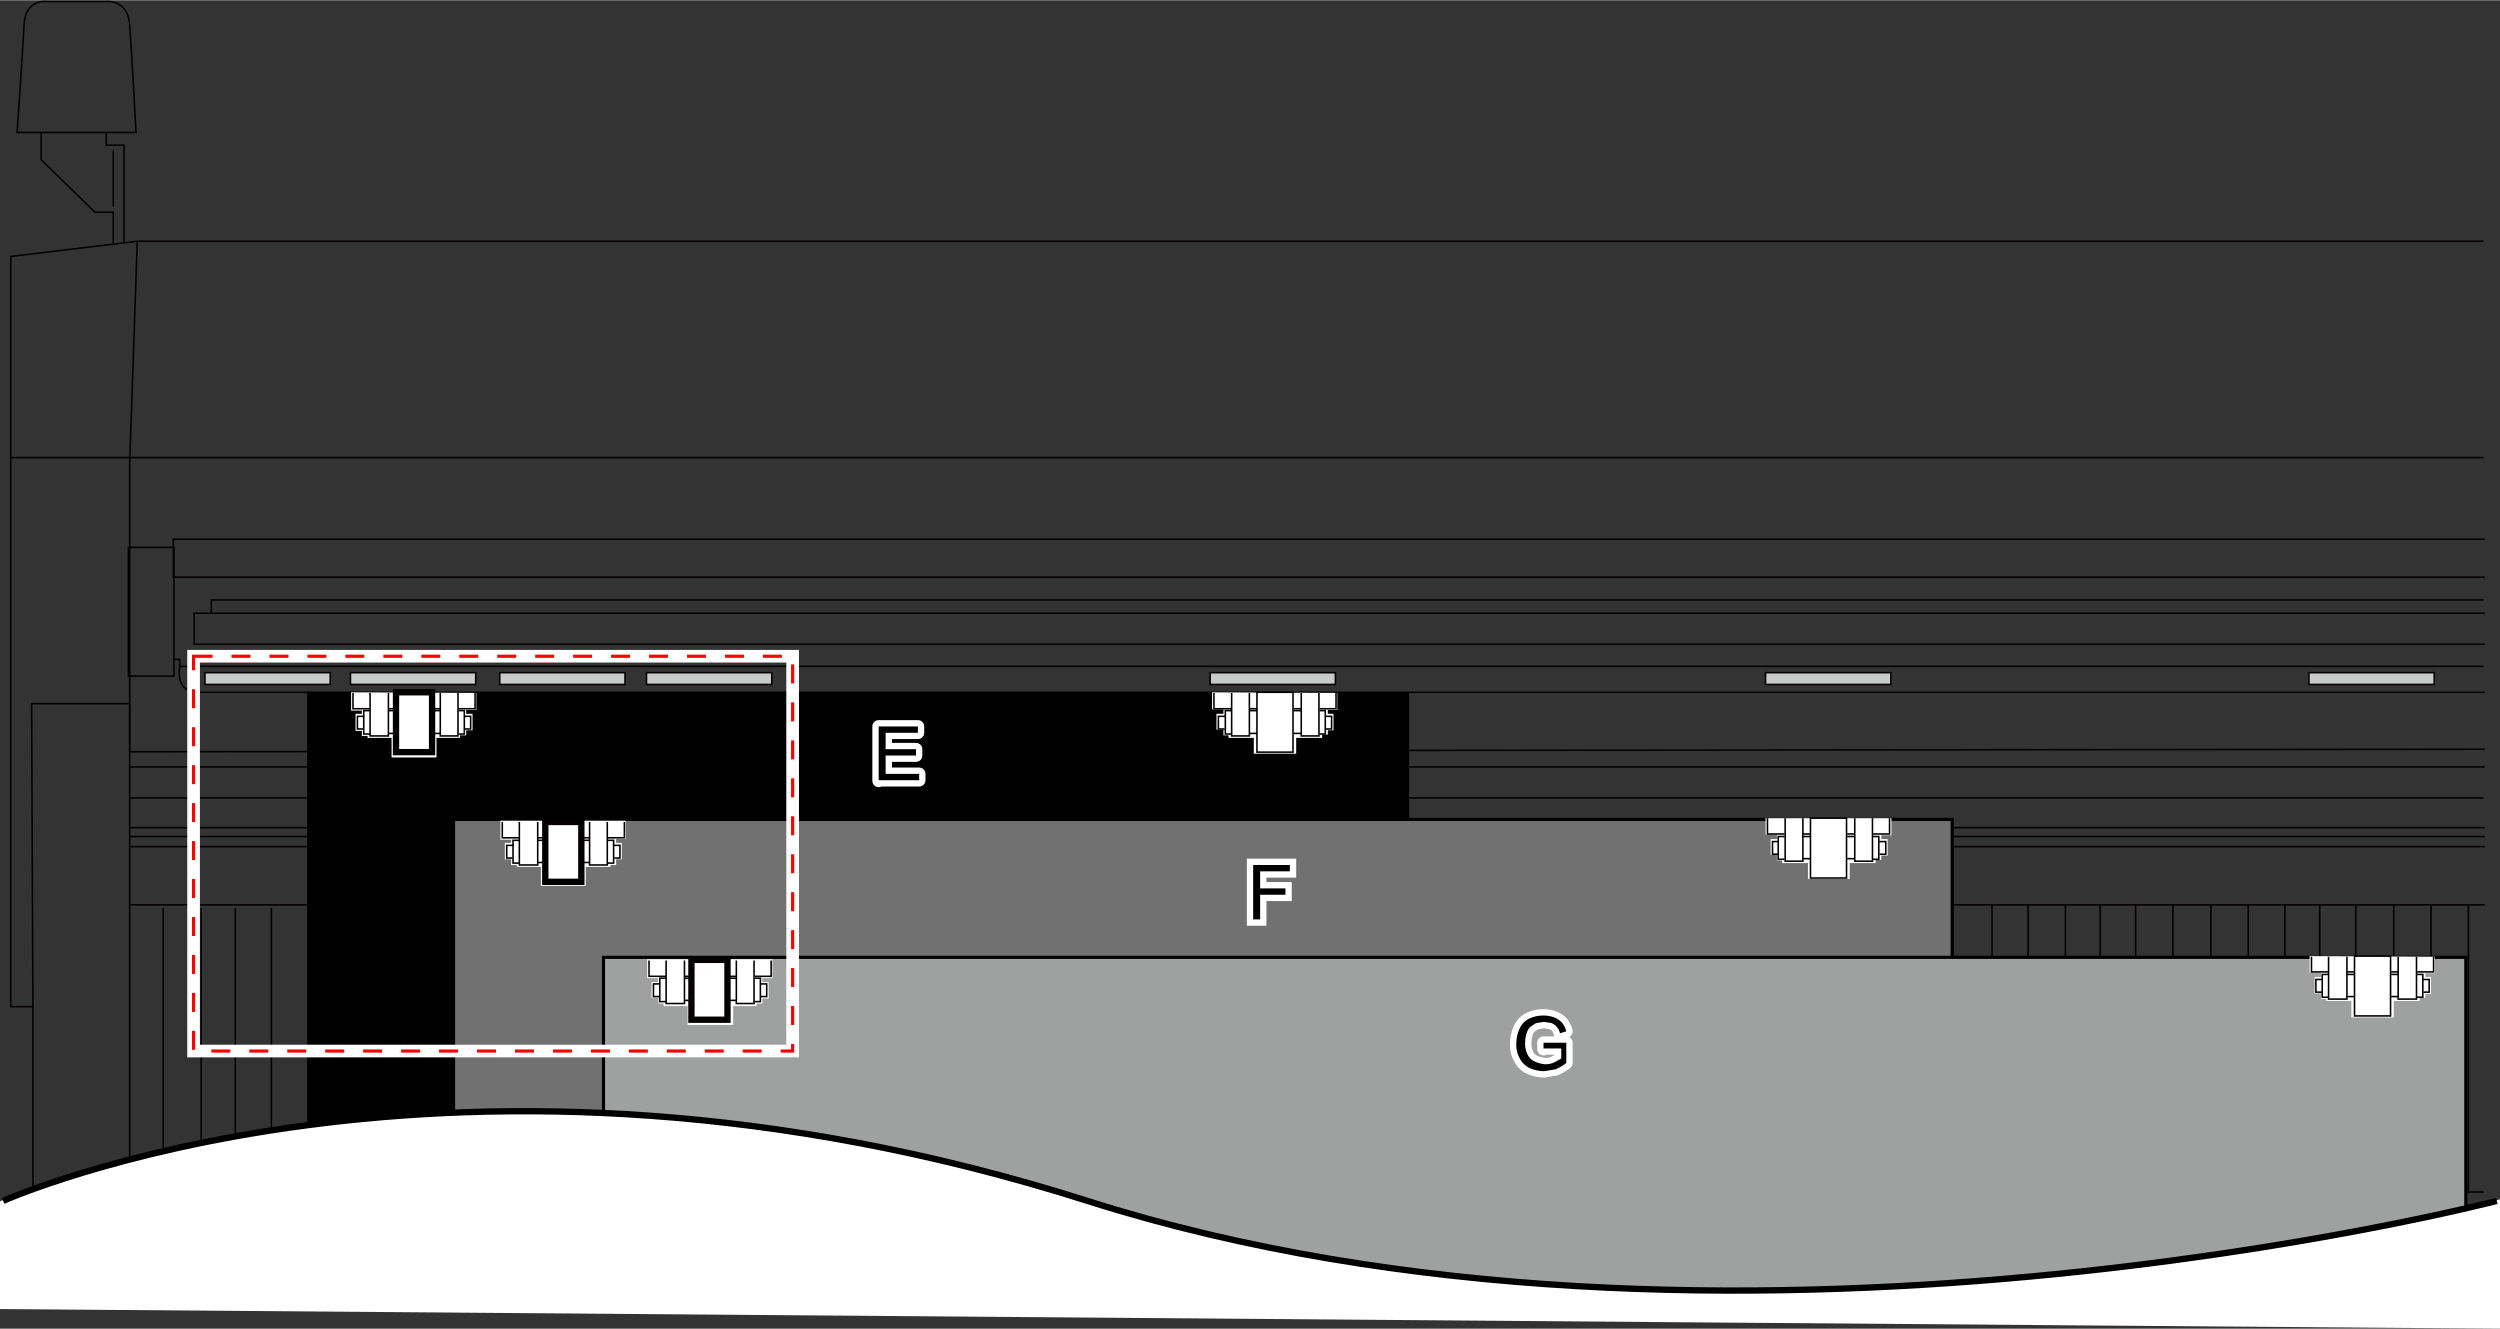 <svg id="レイヤー_1" data-name="レイヤー 1" xmlns="http://www.w3.org/2000/svg" width="139.4mm" height="74.1mm" viewBox="0 0 395.2 210"><rect x="0" y="0" width="395.2" height="210" fill="#333333" stroke="none"/><defs><style>.cls-1,.cls-10,.cls-11,.cls-12,.cls-7,.cls-9{fill:none;}.cls-1,.cls-2,.cls-9{stroke:#040000;}.cls-1,.cls-11,.cls-12,.cls-2,.cls-3,.cls-4,.cls-5,.cls-6,.cls-7,.cls-9{stroke-miterlimit:10;}.cls-1,.cls-2{stroke-width:0.25px;}.cls-2{fill:#c9caca;}.cls-3,.cls-4,.cls-5,.cls-7{stroke:#000;}.cls-12,.cls-3,.cls-4,.cls-5{stroke-width:0.5px;}.cls-4{fill:#727171;}.cls-5{fill:#9fa0a0;}.cls-6,.cls-8{fill:#fff;}.cls-10,.cls-11,.cls-6{stroke:#fff;}.cls-10{stroke-linecap:round;stroke-linejoin:round;}.cls-10,.cls-11{stroke-width:2px;}.cls-12{stroke:red;stroke-dasharray:3;}</style></defs><polyline class="cls-1" points="392.6 38.1 21.7 38.1 1.7 40.5 1.7 159.1 5.2 159.1 5.2 198.8 19.9 200.7 392.8 200.7"/><path class="cls-1" d="M21.5,20.9s-.7-12.9-1-17S16.8.2,16.8.2,7.4.2,7.4.2,4-.3,3.8,3.9s-1.1,17-1.1,17Z"/><polyline class="cls-1" points="19.6 38.2 19.6 22.9 16.8 22.9 16.8 20.9"/><polyline class="cls-1" points="6.5 20.9 6.5 25.2 15 33.5 17.9 33.5 17.9 38.4"/><line class="cls-1" x1="17.9" y1="23.7" x2="17.9" y2="32.6"/><polyline class="cls-1" points="21.7 38.1 20.5 73.2 20.5 118.8"/><polyline class="cls-1" points="5.2 159.1 5 111.2 20.5 111.2 20.5 200.7"/><line class="cls-1" x1="1.8" y1="72.3" x2="392.6" y2="72.3"/><line class="cls-1" x1="20.5" y1="188.4" x2="392.6" y2="188.4"/><line class="cls-1" x1="20.5" y1="190.5" x2="392.6" y2="190.5"/><line class="cls-1" x1="392.8" y1="121.2" x2="20.5" y2="121.2"/><line class="cls-1" x1="392.8" y1="133.8" x2="20.5" y2="133.8"/><line class="cls-1" x1="392.8" y1="130.8" x2="20.5" y2="130.8"/><line class="cls-1" x1="20.5" y1="143" x2="392.8" y2="143"/><line class="cls-1" x1="20.5" y1="118.8" x2="392.8" y2="118.4"/><line class="cls-1" x1="20.5" y1="126.1" x2="392.6" y2="126.1"/><line class="cls-1" x1="20.5" y1="132.2" x2="392.8" y2="132.2"/><rect class="cls-2" x="32.4" y="106.3" width="19.8" height="1.86"/><polyline class="cls-1" points="392.8 101.8 30.7 101.8 30.7 96.9 33.4 96.9 33.4 94.8 392.6 94.8"/><line class="cls-1" x1="33.4" y1="96.9" x2="392.8" y2="96.9"/><polyline class="cls-1" points="392.8 91.2 27.4 91.2 27.4 85.2 392.8 85.2"/><rect class="cls-1" x="20.3" y="86.5" width="7.2" height="20.34"/><line class="cls-1" x1="28.4" y1="105.3" x2="392.6" y2="105.3"/><line class="cls-1" x1="25.8" y1="190.4" x2="25.8" y2="200.5"/><line class="cls-1" x1="25.8" y1="143.5" x2="25.8" y2="188.3"/><line class="cls-1" x1="31.8" y1="190.4" x2="31.8" y2="200.5"/><line class="cls-1" x1="31.8" y1="143.5" x2="31.8" y2="188.3"/><line class="cls-1" x1="37.2" y1="190.4" x2="37.2" y2="200.5"/><line class="cls-1" x1="37.2" y1="143.5" x2="37.2" y2="188.3"/><line class="cls-1" x1="42.9" y1="190.4" x2="42.9" y2="200.5"/><line class="cls-1" x1="42.9" y1="143.5" x2="42.9" y2="188.3"/><line class="cls-1" x1="48.8" y1="190.4" x2="48.8" y2="200.5"/><line class="cls-1" x1="48.8" y1="143.5" x2="48.8" y2="188.3"/><line class="cls-1" x1="55" y1="190.4" x2="55" y2="200.5"/><line class="cls-1" x1="55" y1="143.5" x2="55" y2="188.3"/><line class="cls-1" x1="60.2" y1="190.4" x2="60.2" y2="200.5"/><line class="cls-1" x1="60.2" y1="143.5" x2="60.2" y2="188.3"/><line class="cls-1" x1="65.8" y1="190.4" x2="65.8" y2="200.5"/><line class="cls-1" x1="65.8" y1="143.5" x2="65.8" y2="188.3"/><line class="cls-1" x1="71.7" y1="190.4" x2="71.7" y2="200.5"/><line class="cls-1" x1="71.7" y1="143.5" x2="71.7" y2="188.3"/><line class="cls-1" x1="77.8" y1="190.4" x2="77.8" y2="200.5"/><line class="cls-1" x1="77.8" y1="143.5" x2="77.8" y2="188.3"/><line class="cls-1" x1="83.3" y1="190.4" x2="83.3" y2="200.5"/><line class="cls-1" x1="83.3" y1="188.3" x2="83.3" y2="143.5"/><line class="cls-1" x1="89" y1="190.4" x2="89" y2="200.5"/><line class="cls-1" x1="89" y1="143.5" x2="89" y2="188.3"/><line class="cls-1" x1="95.1" y1="190.4" x2="95.1" y2="200.5"/><line class="cls-1" x1="95.1" y1="143.5" x2="95.1" y2="188.3"/><line class="cls-1" x1="100.6" y1="190.4" x2="100.6" y2="200.5"/><line class="cls-1" x1="100.6" y1="143.5" x2="100.6" y2="188.3"/><line class="cls-1" x1="106.7" y1="190.4" x2="106.7" y2="200.5"/><line class="cls-1" x1="106.7" y1="143.5" x2="106.7" y2="188.3"/><line class="cls-1" x1="112.2" y1="190.4" x2="112.2" y2="200.5"/><line class="cls-1" x1="112.2" y1="143.5" x2="112.2" y2="188.3"/><line class="cls-1" x1="117.8" y1="190.4" x2="117.8" y2="200.5"/><line class="cls-1" x1="117.8" y1="143.5" x2="117.8" y2="188.3"/><line class="cls-1" x1="123.7" y1="190.4" x2="123.7" y2="200.5"/><line class="cls-1" x1="123.7" y1="143.5" x2="123.7" y2="188.3"/><line class="cls-1" x1="129.7" y1="190.4" x2="129.7" y2="200.5"/><line class="cls-1" x1="129.7" y1="143.5" x2="129.7" y2="188.3"/><line class="cls-1" x1="135.2" y1="190.4" x2="135.2" y2="200.5"/><line class="cls-1" x1="135.2" y1="143.5" x2="135.2" y2="188.3"/><line class="cls-1" x1="141.3" y1="190.4" x2="141.3" y2="200.5"/><line class="cls-1" x1="141.3" y1="143.5" x2="141.3" y2="188.3"/><line class="cls-1" x1="147.3" y1="190.4" x2="147.3" y2="200.5"/><line class="cls-1" x1="147.3" y1="143.5" x2="147.3" y2="188.3"/><line class="cls-1" x1="152.7" y1="190.4" x2="152.7" y2="200.5"/><line class="cls-1" x1="152.7" y1="143.5" x2="152.7" y2="188.3"/><line class="cls-1" x1="159" y1="190.4" x2="159" y2="200.5"/><line class="cls-1" x1="159" y1="143.5" x2="159" y2="188.3"/><line class="cls-1" x1="164.6" y1="190.4" x2="164.6" y2="200.5"/><line class="cls-1" x1="164.6" y1="143.5" x2="164.6" y2="188.3"/><line class="cls-1" x1="170.1" y1="190.4" x2="170.1" y2="200.5"/><line class="cls-1" x1="170.1" y1="143.5" x2="170.1" y2="188.3"/><line class="cls-1" x1="175.5" y1="190.4" x2="175.5" y2="200.5"/><line class="cls-1" x1="175.5" y1="143.5" x2="175.5" y2="188.3"/><line class="cls-1" x1="181.5" y1="190.4" x2="181.5" y2="200.5"/><line class="cls-1" x1="181.5" y1="143.5" x2="181.5" y2="188.3"/><line class="cls-1" x1="187.6" y1="190.4" x2="187.6" y2="200.5"/><line class="cls-1" x1="187.6" y1="143.5" x2="187.6" y2="188.3"/><line class="cls-1" x1="193.2" y1="190.4" x2="193.2" y2="200.5"/><line class="cls-1" x1="193.2" y1="143.5" x2="193.2" y2="188.3"/><line class="cls-1" x1="199.1" y1="190.4" x2="199.1" y2="200.5"/><line class="cls-1" x1="199.1" y1="143.5" x2="199.1" y2="188.3"/><line class="cls-1" x1="205.1" y1="190.4" x2="205.1" y2="200.5"/><line class="cls-1" x1="205.1" y1="143.5" x2="205.1" y2="188.3"/><line class="cls-1" x1="210.7" y1="190.4" x2="210.7" y2="200.5"/><line class="cls-1" x1="210.7" y1="143" x2="210.7" y2="188.3"/><line class="cls-1" x1="216.7" y1="190.4" x2="216.7" y2="200.5"/><line class="cls-1" x1="216.7" y1="143" x2="216.7" y2="188.3"/><line class="cls-1" x1="222.6" y1="190.4" x2="222.6" y2="200.5"/><line class="cls-1" x1="222.6" y1="143" x2="222.6" y2="188.3"/><line class="cls-1" x1="228" y1="190.4" x2="228" y2="200.5"/><line class="cls-1" x1="228" y1="143" x2="228" y2="188.3"/><line class="cls-1" x1="233.4" y1="190.4" x2="233.4" y2="200.5"/><line class="cls-1" x1="233.4" y1="143" x2="233.4" y2="188.3"/><line class="cls-1" x1="239.7" y1="190.4" x2="239.7" y2="200.5"/><line class="cls-1" x1="239.7" y1="143" x2="239.7" y2="188.3"/><line class="cls-1" x1="245.3" y1="190.4" x2="245.3" y2="200.5"/><line class="cls-1" x1="245.3" y1="143" x2="245.3" y2="188.3"/><line class="cls-1" x1="251.3" y1="190.4" x2="251.3" y2="200.5"/><line class="cls-1" x1="251.3" y1="143" x2="251.3" y2="188.3"/><line class="cls-1" x1="256.9" y1="190.4" x2="256.9" y2="200.5"/><line class="cls-1" x1="256.9" y1="143" x2="256.9" y2="188.3"/><line class="cls-1" x1="262.5" y1="190.4" x2="262.5" y2="200.5"/><line class="cls-1" x1="262.5" y1="143" x2="262.5" y2="188.3"/><line class="cls-1" x1="268.4" y1="190.4" x2="268.4" y2="200.5"/><line class="cls-1" x1="268.4" y1="143" x2="268.4" y2="188.3"/><line class="cls-1" x1="274.3" y1="190.4" x2="274.3" y2="200.5"/><line class="cls-1" x1="274.3" y1="143" x2="274.3" y2="188.3"/><line class="cls-1" x1="280" y1="190.4" x2="280" y2="200.5"/><line class="cls-1" x1="280" y1="143" x2="280" y2="188.3"/><line class="cls-1" x1="285.5" y1="190.4" x2="285.5" y2="200.5"/><line class="cls-1" x1="285.5" y1="143" x2="285.5" y2="188.3"/><line class="cls-1" x1="291.5" y1="190.4" x2="291.5" y2="200.5"/><line class="cls-1" x1="291.5" y1="143" x2="291.5" y2="188.3"/><line class="cls-1" x1="297.6" y1="190.4" x2="297.6" y2="200.5"/><line class="cls-1" x1="297.6" y1="143" x2="297.6" y2="188.3"/><line class="cls-1" x1="303" y1="190.4" x2="303" y2="200.5"/><line class="cls-1" x1="303" y1="143" x2="303" y2="188.3"/><line class="cls-1" x1="308.7" y1="190.4" x2="308.7" y2="200.5"/><line class="cls-1" x1="308.7" y1="143" x2="308.7" y2="188.3"/><line class="cls-1" x1="314.9" y1="190.4" x2="314.9" y2="200.5"/><line class="cls-1" x1="314.9" y1="143" x2="314.9" y2="188.3"/><line class="cls-1" x1="320.6" y1="190.4" x2="320.6" y2="200.5"/><line class="cls-1" x1="320.6" y1="143" x2="320.6" y2="188.3"/><line class="cls-1" x1="326.5" y1="190.4" x2="326.5" y2="200.5"/><line class="cls-1" x1="326.5" y1="143" x2="326.5" y2="188.3"/><line class="cls-1" x1="332" y1="190.4" x2="332" y2="200.5"/><line class="cls-1" x1="332" y1="143" x2="332" y2="188.3"/><line class="cls-1" x1="337.6" y1="190.4" x2="337.6" y2="200.5"/><line class="cls-1" x1="337.6" y1="143" x2="337.6" y2="188.3"/><line class="cls-1" x1="343.5" y1="190.4" x2="343.5" y2="200.5"/><line class="cls-1" x1="343.5" y1="143" x2="343.5" y2="188.3"/><line class="cls-1" x1="349.5" y1="190.4" x2="349.5" y2="200.5"/><line class="cls-1" x1="349.5" y1="143" x2="349.5" y2="188.3"/><line class="cls-1" x1="355.4" y1="190.4" x2="355.4" y2="200.5"/><line class="cls-1" x1="355.4" y1="143" x2="355.4" y2="188.3"/><line class="cls-1" x1="361.2" y1="190.4" x2="361.2" y2="200.5"/><line class="cls-1" x1="361.2" y1="143" x2="361.2" y2="188.3"/><line class="cls-1" x1="366.7" y1="190.4" x2="366.7" y2="200.5"/><line class="cls-1" x1="366.7" y1="143" x2="366.7" y2="188.3"/><line class="cls-1" x1="372.4" y1="190.4" x2="372.4" y2="200.5"/><line class="cls-1" x1="372.4" y1="143" x2="372.4" y2="188.3"/><line class="cls-1" x1="378.4" y1="190.4" x2="378.4" y2="200.5"/><line class="cls-1" x1="378.4" y1="143" x2="378.4" y2="188.3"/><line class="cls-1" x1="384.3" y1="190.4" x2="384.3" y2="200.5"/><line class="cls-1" x1="384.3" y1="143" x2="384.3" y2="188.3"/><line class="cls-1" x1="390.2" y1="190.4" x2="390.2" y2="200.5"/><line class="cls-1" x1="390.2" y1="143" x2="390.2" y2="188.3"/><path class="cls-1" d="M392.8,109.4H31.3c-3.7,0-2.9-3.9-2.9-3.9v-1.3h-1"/><rect class="cls-3" x="48.8" y="109.6" width="173.7" height="89.48"/><rect class="cls-4" x="71.7" y="129.5" width="236.9" height="76.81"/><rect class="cls-5" x="95.4" y="151.3" width="294.4" height="54.39"/><path class="cls-6" d="M.5,206.4V190.2s71.1-31.9,171.4,0,222.8,0,222.8,0v19.3Z"/><path class="cls-7" d="M.5,189.8s71.1-31.9,171.4,0,222.8,0,222.8,0"/><path class="cls-8" d="M55.5,109.4v2.9h1.7v.5h-1v2.7h1v.8h.9v.3h3.8v3.1H69v-3.1h3.7v-.4h1v-.8h1v-2.6h-1v-.6h1.6v-2.7Z"/><polyline class="cls-1" points="58.5 109.5 58.5 116.3 61.4 116.3 61.4 109.5"/><line class="cls-1" x1="61.4" y1="115.9" x2="62.6" y2="115.9"/><line class="cls-1" x1="62.6" y1="112.3" x2="61.4" y2="112.3"/><polyline class="cls-1" points="58.5 112.3 57.5 112.3 57.5 116 58.5 116"/><polyline class="cls-1" points="57.6 113.2 56.5 113.2 56.5 115.2 57.4 115.2"/><polyline class="cls-1" points="58.5 112 55.8 112 55.8 109.5"/><line class="cls-1" x1="62.6" y1="112" x2="61.4" y2="112"/><polyline class="cls-1" points="72.4 109.5 72.4 116.3 69.6 116.3 69.6 109.5"/><line class="cls-1" x1="69.6" y1="115.9" x2="68.4" y2="115.9"/><line class="cls-1" x1="68.4" y1="112.3" x2="69.6" y2="112.3"/><polyline class="cls-1" points="72.5 112.3 73.4 112.3 73.4 116 72.5 116"/><polyline class="cls-1" points="73.4 113.2 74.4 113.2 74.4 115.2 73.4 115.2"/><polyline class="cls-1" points="72.5 112 75.1 112 75.1 109.5"/><line class="cls-1" x1="68.4" y1="112" x2="69.6" y2="112"/><rect class="cls-2" x="365" y="106.3" width="19.8" height="1.86"/><path class="cls-8" d="M365.1,151.1v2.6h1.8v.7h-1V157h1v.9h.8v.3h4v2.6h6.7v-2.6h4.1v-.5h.9v-.6h.9v-2.7h-.9v-.6h1.5v-2.6Z"/><polyline class="cls-1" points="368.1 151.2 368.1 157.9 371 157.9 371 151.2"/><line class="cls-1" x1="371" y1="157.5" x2="372.2" y2="157.5"/><rect class="cls-1" x="372.2" y="151.1" width="5.7" height="9.46"/><line class="cls-1" x1="372.2" y1="154" x2="371" y2="154"/><polyline class="cls-1" points="368 154 367.1 154 367.1 157.6 368 157.6"/><polyline class="cls-1" points="367.2 154.8 366.1 154.8 366.1 156.8 367.1 156.8"/><polyline class="cls-1" points="368.1 153.6 365.4 153.6 365.4 151.2"/><line class="cls-1" x1="372.2" y1="153.6" x2="371" y2="153.6"/><polyline class="cls-1" points="382 151.2 382 157.9 379.1 157.9 379.1 151.2"/><line class="cls-1" x1="379.1" y1="157.5" x2="378" y2="157.5"/><line class="cls-1" x1="378" y1="154" x2="379.1" y2="154"/><polyline class="cls-1" points="382.1 154 383 154 383 157.6 382.1 157.6"/><polyline class="cls-1" points="383 154.8 384 154.8 384 156.8 383.1 156.8"/><polyline class="cls-1" points="382.1 153.6 384.7 153.6 384.7 151.2"/><line class="cls-1" x1="378" y1="153.6" x2="379.1" y2="153.6"/><rect class="cls-2" x="279.1" y="106.3" width="19.8" height="1.86"/><path class="cls-8" d="M279.1,129.3v2.6h1.8v.7h-1v2.5h1v.9h.8v.4h4.1v2.5h6.6v-2.5h4.1v-.5h.9v-.7h1v-2.6h-1V132H299v-2.7Z"/><polyline class="cls-1" points="282.2 129.3 282.2 136.1 285 136.1 285 129.3"/><line class="cls-1" x1="285" y1="135.7" x2="286.2" y2="135.7"/><rect class="cls-1" x="286.2" y="129.3" width="5.7" height="9.46"/><line class="cls-1" x1="286.2" y1="132.2" x2="285" y2="132.2"/><polyline class="cls-1" points="282.1 132.2 281.1 132.2 281.1 135.8 282.1 135.8"/><polyline class="cls-1" points="281.2 133 280.2 133 280.2 135 281.1 135"/><polyline class="cls-1" points="282.1 131.8 279.4 131.8 279.4 129.3"/><line class="cls-1" x1="286.2" y1="131.8" x2="285" y2="131.8"/><polyline class="cls-1" points="296 129.3 296 136.1 293.2 136.1 293.2 129.3"/><line class="cls-1" x1="293.2" y1="135.7" x2="292" y2="135.7"/><line class="cls-1" x1="292" y1="132.2" x2="293.2" y2="132.2"/><polyline class="cls-1" points="296.1 132.2 297 132.2 297 135.8 296.1 135.8"/><polyline class="cls-1" points="297 133 298.1 133 298.1 135 297.1 135"/><polyline class="cls-1" points="296.1 131.8 298.7 131.8 298.7 129.3"/><line class="cls-1" x1="292" y1="131.8" x2="293.2" y2="131.8"/><rect class="cls-2" x="191.3" y="106.3" width="19.8" height="1.86"/><path class="cls-8" d="M191.6,109.4v2.7h1.8v.7h-1.1v2.5h1.1v.9h.8v.4h4v2.5h6.7v-2.5H209v-.5h.9v-.7h.9v-2.6h-.9v-.6h1.5v-2.7Z"/><polyline class="cls-1" points="194.7 109.5 194.7 116.3 197.5 116.3 197.5 109.5"/><line class="cls-1" x1="197.5" y1="115.9" x2="198.7" y2="115.9"/><rect class="cls-1" x="198.7" y="109.4" width="5.7" height="9.46"/><line class="cls-1" x1="198.7" y1="112.3" x2="197.5" y2="112.3"/><polyline class="cls-1" points="194.6 112.3 193.7 112.3 193.7 116 194.6 116"/><polyline class="cls-1" points="193.7 113.2 192.6 113.2 192.6 115.2 193.6 115.2"/><polyline class="cls-1" points="194.6 112 191.9 112 191.9 109.5"/><line class="cls-1" x1="198.7" y1="112" x2="197.5" y2="112"/><polyline class="cls-1" points="208.5 109.5 208.5 116.3 205.7 116.3 205.7 109.5"/><line class="cls-1" x1="205.7" y1="115.9" x2="204.5" y2="115.9"/><line class="cls-1" x1="204.5" y1="112.3" x2="205.7" y2="112.3"/><polyline class="cls-1" points="208.6 112.3 209.5 112.3 209.5 116 208.6 116"/><polyline class="cls-1" points="209.5 113.2 210.5 113.2 210.5 115.2 209.6 115.2"/><polyline class="cls-1" points="208.6 112 211.2 112 211.2 109.5"/><line class="cls-1" x1="204.5" y1="112" x2="205.7" y2="112"/><path class="cls-8" d="M79.1,129.7v3h1.7v.5h-1v2.6h1v.9h.9v.3h3.8v3h7.1v-3h3.9v-.3h.9v-.9h.9v-2.6h-.9v-.6h1.5v-2.9Z"/><polyline class="cls-1" points="82.1 129.9 82.1 136.7 85 136.7 85 129.9"/><line class="cls-1" x1="85" y1="136.3" x2="86.2" y2="136.3"/><line class="cls-1" x1="86.2" y1="132.8" x2="85" y2="132.8"/><polyline class="cls-1" points="82.1 132.8 81.1 132.8 81.1 136.4 82.1 136.4"/><polyline class="cls-1" points="81.2 133.6 80.1 133.6 80.1 135.6 81 135.6"/><polyline class="cls-1" points="82.1 132.4 79.4 132.4 79.4 129.9"/><line class="cls-1" x1="86.2" y1="132.4" x2="85" y2="132.4"/><polyline class="cls-1" points="96 129.9 96 136.7 93.2 136.7 93.2 129.9"/><line class="cls-1" x1="93.2" y1="136.3" x2="92" y2="136.3"/><line class="cls-1" x1="92" y1="132.8" x2="93.2" y2="132.8"/><polyline class="cls-1" points="96.1 132.8 97 132.8 97 136.4 96.1 136.4"/><polyline class="cls-1" points="97 133.6 98 133.6 98 135.6 97.1 135.6"/><polyline class="cls-1" points="96.1 132.4 98.7 132.4 98.7 129.9"/><line class="cls-1" x1="92" y1="132.4" x2="93.2" y2="132.4"/><rect class="cls-9" x="86.2" y="129.9" width="5.7" height="9.46"/><path class="cls-8" d="M102.3,151.6v3H104v.6h-1v2.5h1.1v.9h.8v.4h3.8v3h7.2v-3h3.7v-.4h.9v-.8h1v-2.6h-1v-.6h1.6v-3Z"/><polyline class="cls-1" points="105.3 151.8 105.3 158.6 108.2 158.6 108.2 151.8"/><line class="cls-1" x1="108.2" y1="158.1" x2="109.3" y2="158.1"/><line class="cls-1" x1="109.3" y1="154.6" x2="108.2" y2="154.6"/><polyline class="cls-1" points="105.3 154.6 104.3 154.6 104.3 158.3 105.3 158.3"/><polyline class="cls-1" points="104.4 155.5 103.3 155.5 103.3 157.5 104.2 157.5"/><polyline class="cls-1" points="105.3 154.3 102.6 154.3 102.6 151.8"/><line class="cls-1" x1="109.3" y1="154.3" x2="108.2" y2="154.3"/><polyline class="cls-1" points="119.2 151.8 119.2 158.6 116.4 158.6 116.4 151.8"/><line class="cls-1" x1="116.4" y1="158.1" x2="115.2" y2="158.1"/><line class="cls-1" x1="115.2" y1="154.6" x2="116.4" y2="154.6"/><polyline class="cls-1" points="119.3 154.6 120.2 154.6 120.2 158.3 119.3 158.3"/><polyline class="cls-1" points="120.2 155.5 121.2 155.5 121.2 157.5 120.2 157.5"/><polyline class="cls-1" points="119.3 154.3 121.9 154.3 121.9 151.8"/><line class="cls-1" x1="115.2" y1="154.3" x2="116.4" y2="154.3"/><rect class="cls-9" x="109.3" y="151.7" width="5.7" height="9.46"/><path class="cls-10" d="M138.9,123.4v-8.6h6.2v1H140v2.6h4.8v1H140v2.9h5.3v1h-6.4Z"/><path d="M138.9,123.4v-8.6h6.2v1H140v2.6h4.8v1H140v2.9h5.3v1h-6.4Z"/><path class="cls-11" d="M198.1,145.3v-8.6h5.8v1h-4.7v2.7h4v1h-4v3.9Z"/><path d="M198.1,145.3v-8.6h5.8v1h-4.7v2.7h4v1h-4v3.9Z"/><path class="cls-10" d="M244,165.8v-1h3.6V168a7.5,7.5,0,0,1-1.7,1l-1.8.3a5.9,5.9,0,0,1-2.3-.5,3.5,3.5,0,0,1-1.6-1.6,4.3,4.3,0,0,1-.5-2.3,5.9,5.9,0,0,1,.5-2.3,3.3,3.3,0,0,1,1.5-1.6,5.2,5.2,0,0,1,2.3-.5,4.7,4.7,0,0,1,1.7.3,3.6,3.6,0,0,1,1.2.8,3.7,3.7,0,0,1,.7,1.4l-1,.3a2.3,2.3,0,0,0-.5-1,2.4,2.4,0,0,0-.8-.6l-1.2-.2-1.3.2-.9.6a2.2,2.2,0,0,0-.5.8,4.7,4.7,0,0,0-.3,1.7,3.6,3.6,0,0,0,.4,1.9,2.2,2.2,0,0,0,1.2,1.1,4.7,4.7,0,0,0,1.6.4,3.2,3.2,0,0,0,1.4-.3l1.1-.6v-1.6H244Z"/><path d="M244,165.8v-1h3.6V168a7.5,7.5,0,0,1-1.7,1l-1.8.3a5.9,5.9,0,0,1-2.3-.5,3.5,3.5,0,0,1-1.6-1.6,4.3,4.3,0,0,1-.5-2.3,5.9,5.9,0,0,1,.5-2.3,3.3,3.3,0,0,1,1.5-1.6,5.2,5.2,0,0,1,2.3-.5,4.7,4.7,0,0,1,1.7.3,3.6,3.6,0,0,1,1.2.8,3.7,3.7,0,0,1,.7,1.4l-1,.3a2.3,2.3,0,0,0-.5-1,2.4,2.4,0,0,0-.8-.6l-1.2-.2-1.3.2-.9.6a2.2,2.2,0,0,0-.5.8,4.7,4.7,0,0,0-.3,1.7,3.6,3.6,0,0,0,.4,1.9,2.2,2.2,0,0,0,1.2,1.1,4.7,4.7,0,0,0,1.6.4,3.2,3.2,0,0,0,1.4-.3l1.1-.6v-1.6H244Z"/><rect class="cls-2" x="55.4" y="106.3" width="19.8" height="1.86"/><rect class="cls-2" x="79" y="106.3" width="19.8" height="1.86"/><rect class="cls-2" x="102.2" y="106.3" width="19.8" height="1.86"/><rect class="cls-9" x="62.6" y="109.4" width="5.7" height="9.46"/><rect class="cls-11" x="30.6" y="103.7" width="94.7" height="62.41"/><rect class="cls-12" x="30.6" y="103.7" width="94.7" height="62.41"/></svg>